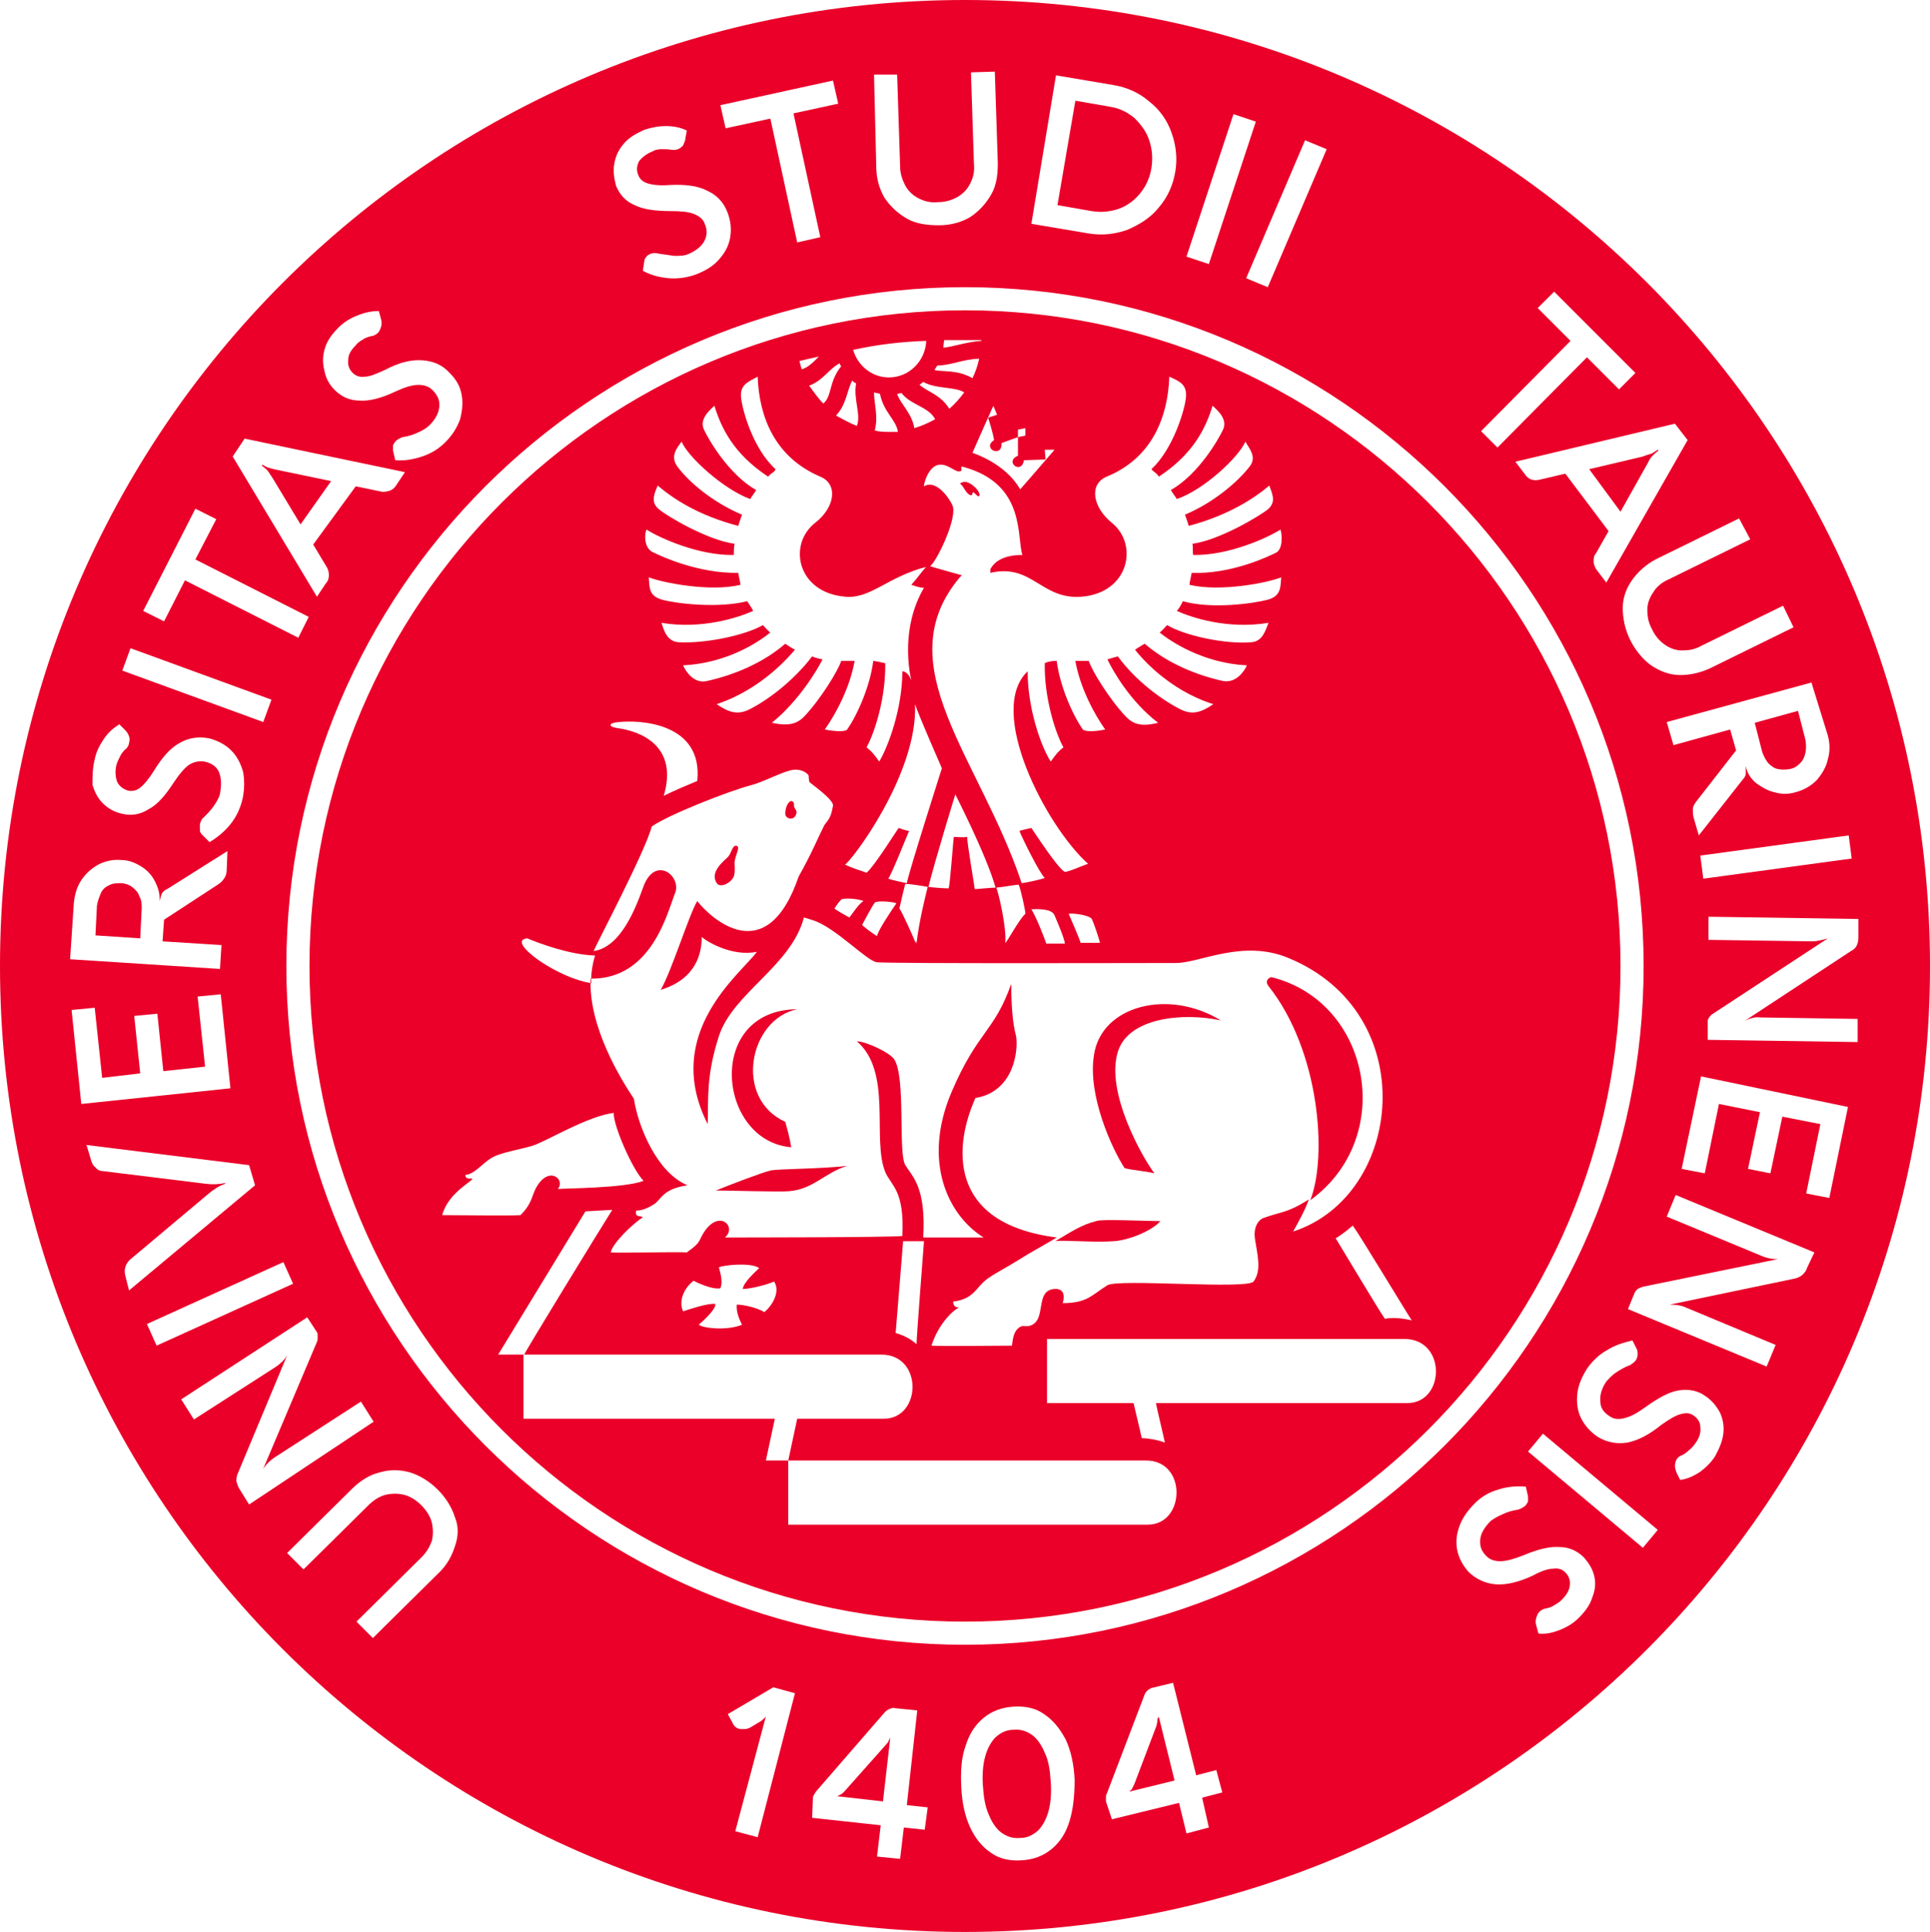 <?xml version="1.0" encoding="UTF-8" standalone="no"?> <svg xmlns:inkscape="http://www.inkscape.org/namespaces/inkscape" xmlns:sodipodi="http://sodipodi.sourceforge.net/DTD/sodipodi-0.dtd" xmlns="http://www.w3.org/2000/svg" xmlns:svg="http://www.w3.org/2000/svg" version="1.1" id="LOGO_UNITO_VERTICALE" x="0px" y="0px" viewBox="0 0 258.8 259" xml:space="preserve" width="258.8" height="259"><defs id="defs37"></defs> <style type="text/css" id="style1"> .st0{fill:#54565A;} .st1{fill:#EA0029;} </style> <g id="UNIVERSITA_x27__DI_TORINO" transform="translate(-36.8)"> </g> <g id="g37" transform="translate(-36.8)"> <g id="g36"> <g id="g28"> <path class="st1" d="m 176.9,235 c -0.4,-1 -1,-1.9 -1.7,-2.4 -0.7,-0.5 -1.5,-0.8 -2.5,-0.7 -1,0 -1.7,0.4 -2.4,1 -0.6,0.6 -1.1,1.5 -1.4,2.6 -0.3,1.1 -0.4,2.4 -0.3,3.9 0.1,1.5 0.3,2.8 0.8,3.9 0.4,1 1,1.9 1.7,2.4 0.7,0.5 1.5,0.8 2.5,0.7 1,0 1.7,-0.4 2.4,-1 0.6,-0.6 1.1,-1.5 1.4,-2.6 0.3,-1.1 0.4,-2.4 0.3,-3.9 -0.1,-1.6 -0.3,-2.9 -0.8,-3.9 z" id="path19"></path> <path class="st1" d="m 54.5,118.9 c -0.4,-0.3 -1,-0.5 -1.5,-0.5 -0.5,0 -1.1,0 -1.6,0.3 -0.5,0.2 -0.9,0.6 -1.1,1.1 -0.2,0.5 -0.4,1 -0.5,1.6 l -0.2,4 6,0.4 0.2,-4 c 0,-0.6 0,-1.1 -0.3,-1.6 -0.2,-0.6 -0.5,-0.9 -1,-1.3 z" id="path20"></path> <path class="st1" d="m 192,230.7 c 0,0.2 -0.1,0.4 -0.1,0.6 l -3,7.9 c -0.1,0.2 -0.2,0.4 -0.3,0.6 -0.1,0.2 -0.3,0.3 -0.4,0.4 l 6.1,-1.5 -2.1,-8.5 c -0.2,0.1 -0.2,0.3 -0.2,0.5 z" id="path21"></path> <path class="st1" d="m 186.8,28 c 1.1,-0.4 2.1,-1.1 2.9,-2.1 0.8,-1 1.3,-2.1 1.5,-3.4 0.2,-1.3 0.1,-2.5 -0.3,-3.7 -0.4,-1.2 -1.1,-2.1 -2,-3 -1,-0.8 -2,-1.3 -3.3,-1.5 l -4.6,-0.8 -2.4,14 4.6,0.8 c 1.2,0.2 2.4,0.1 3.6,-0.3 z" id="path22"></path> <path class="st1" d="m 257.8,62 c 0.2,-0.5 0.5,-0.8 0.7,-1 0.2,-0.2 0.4,-0.4 0.7,-0.6 l -0.1,-0.1 c -0.3,0.2 -0.5,0.3 -0.8,0.5 -0.3,0.1 -0.7,0.2 -1.2,0.4 l -7.2,1.7 4.2,5.7 z" id="path23"></path> <path class="st1" d="M 74,63 C 73.5,62.9 73.1,62.8 72.8,62.7 72.5,62.6 72.3,62.5 72,62.3 l -0.1,0.1 c 0.2,0.2 0.5,0.4 0.7,0.6 0.2,0.2 0.4,0.6 0.7,1 l 3.8,6.3 4.1,-5.8 z" id="path24"></path> <path class="st1" d="m 273.9,102.3 c 0.4,0.4 0.8,0.7 1.3,0.8 0.5,0.1 1,0.1 1.6,0 0.6,-0.1 1,-0.4 1.4,-0.8 0.4,-0.4 0.6,-0.9 0.7,-1.4 0.1,-0.5 0.1,-1.1 0,-1.7 l -1,-3.9 -5.8,1.6 1,3.9 c 0.2,0.6 0.5,1.1 0.8,1.5 z" id="path25"></path> <path class="st1" d="m 166.2,41.6 c -48.4,0 -87.9,39.4 -87.9,87.9 0,48.5 39.4,87.9 87.9,87.9 48.5,0 87.9,-39.4 87.9,-87.9 0,-48.5 -39.5,-87.9 -87.9,-87.9 z M 181.8,80 c 6.4,-0.5 7.7,-7 4.1,-9.9 -2.6,-2.1 -3.1,-5.2 -0.7,-6.2 6.1,-2.5 8.2,-8 8.4,-13.4 1.3,0.6 2.5,1 2.2,3 -0.2,1.6 -1.7,6.7 -4.6,9.4 0.3,0.4 0.6,0.4 1,1 4.7,-3.1 6.3,-6.6 7.2,-9.5 0.9,0.8 2,1.9 1.4,3.2 -0.6,1.3 -3.3,6 -7,8.1 0.3,0.5 0.5,0.7 0.8,1.2 3.6,-1.2 8.3,-5.6 9.2,-7.7 0.4,0.8 1.6,2 0.6,3.3 -1.6,2.1 -4.9,4.9 -8.7,6.5 0.1,0.3 0.4,1.1 0.5,1.5 5.3,-1.4 8.8,-3.7 10.8,-5.4 0.6,1.5 0.8,2.3 -0.2,3.2 -1,0.8 -6.4,4.1 -10.1,4.6 0.1,0.5 0,1.1 0.1,1.5 4.6,0.1 9.8,-2.2 11.7,-3.4 0.2,0.5 0.4,2.6 -0.6,3.1 -1,0.5 -6,2.9 -11.3,2.7 0,0.1 -0.3,1.3 -0.3,1.6 4.2,1 10.6,-0.3 12.3,-1 -0.1,1.3 0,2.5 -1.8,3 -1.9,0.5 -7.5,1.3 -11.4,0.2 -0.1,0.3 -0.5,1 -0.8,1.3 2,0.9 6.8,2.5 12.3,1.6 -0.4,1 -0.8,2.5 -2.3,2.6 -3.5,0.3 -9,-0.9 -11.3,-2.3 -0.3,0.3 -0.7,0.8 -1,1 1.5,1.2 5.8,4.1 11.7,4.4 -0.4,0.9 -1.5,2.4 -3.2,2.1 -3.6,-0.8 -7.5,-2.4 -10.5,-5 -0.7,0.4 -1,0.6 -1.3,0.8 0.6,0.8 4.4,5.4 10.5,7.3 -1.6,1.1 -2.8,1.5 -4.4,0.7 -2.4,-1.2 -6,-3.8 -8.4,-7.1 -0.8,0.2 -1,0.3 -1.4,0.4 0.7,1.5 3.1,5.7 6.8,8.5 -2.4,0.6 -3.4,0.1 -4.3,-0.8 -2.2,-2.3 -4.6,-6.2 -5,-7.5 -0.8,0 -1.1,0 -1.8,0 0.6,3.5 2.5,7.1 4,9.2 -1.4,0.3 -2.7,0.3 -3,0 -1.4,-2 -3.1,-5.9 -3.5,-9.2 -0.9,0 -1.4,0.2 -1.6,0.3 -0.1,4.4 1.3,9.1 2.5,11.3 -0.8,0.6 -1.2,1.2 -1.7,1.9 -1.3,-2 -3.1,-7.1 -3.1,-12.1 -5.6,5.3 2.5,20.8 8.1,25.8 -1.4,0.5 -2.1,0.9 -3.1,1.1 -1,-0.5 -4.2,-5.5 -4.5,-5.9 -0.8,0.2 -1,0.2 -1.6,0.4 0.3,0.8 2.7,5.7 3.4,6.3 -0.5,0.2 -2.3,0.6 -3.1,0.7 -5.6,-16.8 -18.2,-29.2 -8.3,-41 0.1,-0.1 0.2,-0.2 0.3,-0.3 h -0.1 c -1.1,-0.3 -3.6,-1 -4.2,-1.2 0.7,-0.3 3.5,-5.9 3.1,-7.9 -0.1,-0.6 -2.1,-3.9 -3.9,-2.8 -0.1,0 0.5,-2.8 2.1,-2.9 1,-0.1 1.9,0.8 2.5,0.9 0.6,0 0.4,-0.2 0.4,-0.6 0.1,-0.1 0.2,0 0.3,0 8.4,2.3 7.1,9.4 7.9,11.8 -2.7,0 -3.8,1 -4.3,1.9 0,0.3 0,0.5 0,0.5 5.6,-1.3 6.8,3.6 12.2,3.2 z m 2.5,46.4 c -0.6,0 -2.1,0 -2.6,0 0,-0.2 -1.5,-3.7 -1.6,-3.9 0.7,-0.1 2.8,0.2 3.1,0.7 0.3,0.6 1,2.7 1.1,3.2 z m -4.7,0.1 c -0.3,0 -2,0 -2.5,0 -0.1,-0.3 -1.2,-3.3 -2,-4.6 0.4,0 2.7,-0.2 3.1,0.8 0.3,0.7 1.3,3 1.4,3.8 z m -9.2,-7.5 c 1.1,-0.1 2.6,-0.4 3,-0.4 0.3,0.7 0.9,3.5 0.9,3.9 -0.9,0.8 -2.5,3.9 -2.7,3.9 0.2,-2 -0.9,-6.7 -1.2,-7.4 z m -5.7,-6.8 c -0.1,0.6 -0.5,6.5 -0.7,6.9 -0.5,0 -2,-0.1 -2.7,-0.2 0.8,-3.3 3.6,-12.4 3.6,-12.4 0,0 4.2,8.2 5.4,12.5 -0.6,0 -2.5,0.2 -2.8,0.2 0,-0.3 -1.1,-6.6 -1,-7 -0.7,0.1 -1.4,0 -1.8,0 z m -10.6,8.8 c 0.4,-0.3 2.5,-0.1 2.9,0.1 -0.7,1 -2.5,3.7 -2.6,4.4 -0.8,-0.5 -1.7,-1.2 -2,-1.5 0.2,-0.4 1.4,-2.6 1.7,-3 z m -3.4,2 c -0.4,-0.2 -1.8,-1 -2,-1.2 0.2,-0.3 0.5,-0.8 0.9,-1.2 0.2,-0.2 2,-0.2 3,0.2 -0.6,0.3 -1.5,1.7 -1.9,2.2 z m 5.2,-5.2 c 0.3,-0.2 2.5,-5.7 2.8,-6.4 -0.7,-0.1 -1,-0.3 -1.4,-0.4 -0.3,0.4 -3.3,5.2 -4.3,6 -0.8,-0.3 -1.9,-0.6 -2.9,-1.1 0.7,-0.2 9.8,-12.1 9.4,-21.5 0.4,1.3 3.6,8.6 3.6,8.6 0,0 -4.5,14.1 -4.7,15.4 -1,-0.2 -1.9,-0.4 -2.5,-0.6 z m 2.3,0.7 h 0.1 v 0 c 0.3,0 1.9,0.2 2.9,0.4 -0.3,1.2 -1.2,4.8 -1.5,7.6 0,0 0,-0.2 -0.1,-0.4 0,0.1 0,0.2 0,0.4 -0.1,-0.4 -1.9,-4.4 -2.2,-4.7 0.1,-0.4 0.7,-3.1 0.8,-3.3 z m 4,-62.3 c -0.9,0.5 -1.8,0.9 -2.8,1.2 -0.3,-2 -1.9,-3.3 -2.3,-4.6 0.2,0 0.4,-0.1 0.6,-0.1 1.2,1.6 3.6,1.8 4.5,3.5 z m -2.1,-4.6 c 0.1,-0.1 0.4,-0.3 0.5,-0.4 1.8,1 4.2,0.6 5.5,1.4 -0.6,0.8 -1.2,1.5 -2,2.2 -1.2,-1.9 -2.8,-2.2 -4,-3.2 z m 10.4,4 -1.2,0.4 c 0,0 0.6,1.8 0.8,3 -1.7,1.1 1.1,2.5 1,0.4 0.3,-0.1 2.2,-0.8 2.2,-0.8 v -1 l 1,-0.2 v 1 l -1,0.2 c 0,0 0,1.8 0,2.5 -1.9,0.8 0.5,2.6 0.8,0.6 0.3,0 2.9,-0.1 2.9,-0.1 l -0.1,-1.3 c 0,0 1.2,0 1.3,0 0,0 -3.7,4.3 -4.6,5.3 -2,-3.5 -6.2,-4.8 -6.4,-4.9 0.2,-0.5 2.8,-6.3 2.8,-6.3 z m -7.1,-10 c 0.9,0 1.7,0 2.5,0 0.9,0 1.7,0 2.5,0 0,0 0,0 0,0.1 -1.9,0.1 -4.2,0.9 -5.1,0.9 0,-0.4 0.1,-0.8 0.1,-1 z m -0.9,3.4 c 1.8,0 3.6,-0.9 5.6,-0.9 -0.2,0.9 -0.5,1.8 -0.9,2.6 -2.1,-1.2 -4,-0.8 -5.1,-1.1 0.2,-0.3 0.3,-0.5 0.4,-0.6 z M 161,45.7 c -0.1,2.7 -2.3,4.9 -5,4.9 -2.3,0 -4.2,-1.6 -4.8,-3.7 3.2,-0.7 6.5,-1.1 9.8,-1.2 z m -7,6.9 c 0.3,0.1 0.5,0.1 0.8,0.2 0.5,2.5 2.2,3.5 2.4,5.1 -0.4,0 -0.8,0 -1.1,0 -0.7,0 -1.4,0 -2,-0.2 0.5,-1.9 -0.1,-3.6 -0.1,-5.1 z m -2.4,-1.2 c -0.4,2.1 0.7,4.2 0.1,5.7 -1,-0.4 -1.9,-0.9 -2.8,-1.4 1.4,-1.4 1.5,-3.5 2.2,-4.7 0.1,0.2 0.3,0.3 0.5,0.4 z m -2,-2.3 c -1.7,2.1 -1.2,4 -2.4,5 v 0 c -0.7,-0.7 -1.3,-1.6 -1.9,-2.4 1.9,-0.7 2.7,-2.3 4.1,-3 0,0.1 0.1,0.3 0.2,0.4 z m -3,-1.3 c -0.5,0.5 -1.4,1.5 -2.3,1.7 -0.1,-0.3 -0.2,-0.7 -0.3,-1.1 0.8,-0.2 1.7,-0.4 2.6,-0.6 z M 123.5,71 c 1.9,1.2 7.1,3.5 11.7,3.4 0,-0.4 0,-1 0.1,-1.5 -3.7,-0.5 -9.2,-3.8 -10.1,-4.6 -1,-0.8 -0.9,-1.7 -0.2,-3.2 2,1.7 5.4,4 10.8,5.4 0.1,-0.4 0.4,-1.2 0.5,-1.5 -3.8,-1.6 -7.1,-4.3 -8.7,-6.5 -1,-1.4 0.1,-2.6 0.6,-3.3 0.8,2 5.6,6.4 9.2,7.7 0.3,-0.5 0.5,-0.7 0.8,-1.2 -3.7,-2.1 -6.4,-6.8 -7,-8.1 -0.6,-1.3 0.5,-2.4 1.4,-3.2 0.9,2.9 2.5,6.4 7.2,9.5 0.5,-0.6 0.8,-0.5 1,-1 -3,-2.7 -4.4,-7.8 -4.6,-9.4 -0.3,-1.9 0.9,-2.3 2.2,-3 0.2,5.4 2.3,10.8 8.4,13.4 2.4,1 2,4.1 -0.7,6.2 -3.7,2.9 -2.4,9.4 4.1,9.9 3.3,0.3 5.7,-2.7 10.8,-4 -0.6,0.6 -1,1.3 -2,2.4 0.4,0.1 1,0.4 1.7,0.4 -3.1,5.3 -2,11.1 -1.7,12.4 -0.4,-1 -0.9,-1.2 -1.2,-1.2 0,5 -1.9,10.1 -3.1,12.1 -0.5,-0.7 -0.9,-1.3 -1.7,-1.9 1.2,-2.2 2.6,-6.9 2.5,-11.3 -0.2,0 -0.8,-0.2 -1.6,-0.3 -0.4,3.3 -2.1,7.2 -3.5,9.2 -0.2,0.3 -1.5,0.3 -3,0 1.5,-2.1 3.4,-5.7 4,-9.2 -0.6,0 -1,0 -1.8,0 -0.4,1.3 -2.8,5.2 -5,7.5 -0.9,0.9 -2,1.3 -4.3,0.8 3.6,-2.9 6.1,-7.1 6.8,-8.5 -0.4,-0.1 -0.7,-0.1 -1.4,-0.4 -2.5,3.3 -6,5.9 -8.4,7.1 -1.6,0.8 -2.8,0.4 -4.4,-0.7 6.1,-2 9.9,-6.6 10.5,-7.3 -0.4,-0.2 -0.7,-0.4 -1.3,-0.8 -3,2.6 -6.9,4.2 -10.5,5 -1.7,0.4 -2.8,-1.2 -3.2,-2.1 6,-0.3 10.2,-3.2 11.7,-4.4 -0.3,-0.2 -0.7,-0.7 -1,-1 -2.4,1.4 -7.8,2.5 -11.3,2.3 -1.6,-0.1 -2,-1.7 -2.3,-2.6 5.4,0.9 10.3,-0.7 12.3,-1.6 -0.2,-0.4 -0.6,-1 -0.8,-1.3 -4,1 -9.6,0.3 -11.4,-0.2 -1.8,-0.5 -1.7,-1.6 -1.8,-3 1.8,0.7 8.2,2 12.3,1 0,-0.2 -0.3,-1.4 -0.3,-1.6 -5.3,0.1 -10.3,-2.2 -11.3,-2.7 -1.4,-0.5 -1.3,-2.6 -1,-3.1 z m -3.7,25.8 c 2.8,-0.3 11.3,0.1 10.5,7.9 -3.4,1.4 -4.5,2 -4.5,2 2,-6.7 -3.1,-8.7 -6.3,-9.1 -1.2,-0.2 -1.1,-0.7 0.3,-0.8 z m 4.4,14 c 2.3,-1.6 10.2,-4.7 13.2,-5.5 1.6,-0.4 3.8,-1.6 5.3,-2 1,-0.3 2,0 2.5,0.6 0.1,0.2 0,0.8 0.2,1 0.2,0.2 3.2,2.3 3.1,3.1 -0.3,1.9 -0.8,2 -1.2,2.7 -0.9,1.8 -1.7,3.8 -3.4,6.8 -4.3,12.6 -11.8,5.6 -13.6,3.3 -1.1,1.8 -3.4,9.3 -4.9,11.9 4.9,-1.5 5.5,-5.1 5.5,-7.1 0.6,0.6 4.1,2.7 7.4,2 -2.1,2.9 -12.8,10.9 -6.6,23.1 0.1,-3.6 -0.2,-6.5 1.5,-11.8 1.9,-5.8 9.7,-9.4 11.4,-15.9 0,0 0.4,0.1 1.3,0.4 3,1 7.2,5.5 8.5,5.6 1.7,0.2 37.4,0.1 40.1,0.1 3.2,0 8.9,-3.2 15,-0.7 18.1,7.4 15.5,31.9 0.7,36.7 0.9,-1.6 1.7,-3.1 2.1,-4.3 -3,1.9 -3.7,1.6 -6.1,2.5 -0.6,0.2 -1.4,1.2 -1.1,2.9 0.3,2 0.9,4.1 -0.2,5.6 -0.9,1.1 -18.1,-0.4 -19.6,0.5 -2.1,1.3 -2.7,2.4 -6,2.4 0.2,-0.6 0.4,-2 -1.1,-1.9 -2.7,0.2 -1,4.1 -3.2,4.9 -0.5,0.2 -0.9,0 -1.2,0.1 -1.1,0.4 -1.2,1.8 -1.3,2.6 -0.7,0 -9.8,0.1 -10.8,0 1,-3.1 3.1,-4.9 3.7,-5.1 -0.4,-0.1 -0.7,0 -0.8,-0.8 3,-0.4 3,-2 4.8,-3.2 1,-0.7 2.4,-1.4 4,-2.4 1.4,-0.9 3.8,-2.2 5.1,-3 -14.9,-1.9 -13.7,-12.5 -10.9,-18.7 5.5,-0.9 5.8,-7.1 5.4,-8.5 -0.4,-1.5 -0.6,-3.9 -0.6,-6.8 -2.3,6.5 -4.5,6.3 -8,14.5 -4,9.4 -0.4,16.6 4.3,19.5 h -8.1 c 0.4,-6.8 -1.5,-8.2 -2.4,-9.7 -1,-1.6 0.1,-11.8 -1.5,-14.2 -0.6,-0.9 -3.8,-2.4 -5,-2.4 4.8,4.1 2,13.1 3.8,17.5 0.8,1.9 2.6,2.4 2.3,8.6 -2,0.2 -22.7,0.2 -23.8,0.2 1.8,-1.5 -1.1,-4.2 -3.2,0 -0.4,0.9 -0.7,1.1 -1.9,2 -1.1,-0.1 -9.2,0.1 -10.2,0 0.2,-1.2 3,-3.9 4.3,-4.7 -0.3,-0.3 -1.1,0.1 -0.9,-0.9 0.4,0 1.2,-0.1 2.3,-0.8 1.1,-0.6 1.1,-2.1 4.6,-2.6 -4,-1.6 -6.6,-7.7 -7.2,-11.6 -1.8,-2.7 -6.1,-9.7 -5.8,-16.1 8.2,0.1 10.3,-8.9 11.3,-11.4 1,-2.3 -2.6,-5.2 -4.2,-1 -1.1,3.1 -3.1,8.2 -6.7,8.7 0.5,-1.2 6.9,-13.3 7.8,-16.7 z M 226.1,177 c -1.4,-0.3 -2.5,-0.4 -3.6,-0.2 -0.9,-1.3 -5.8,-9.5 -6.6,-10.8 0.8,-0.4 2.3,-1.7 2.3,-1.7 0.9,1.2 7.1,11.5 7.9,12.7 z m -65.4,-10.6 c 0,0 -1,12.9 -1,13.8 -0.9,-0.8 -1.8,-1.2 -2.8,-1.5 0.1,-1.1 1,-12.3 1,-12.3 z m -24.4,11.2 c -2,0.8 -5.1,0.5 -5.8,0 0.8,-0.7 2.4,-2.2 2.2,-2.8 -1.1,-0.1 -3.7,0.8 -4.3,1 -0.6,-1.3 0,-3 1.4,-4.1 1.2,0.6 2.8,1.2 3.6,1 0.4,-1 -0.1,-2.3 -0.2,-2.8 0.6,-0.3 4.3,-0.7 5.4,0.1 -0.5,0.5 -2.1,1.9 -2.2,2.8 0.9,0 3.1,-0.5 4.2,-1 0.8,1.2 0,3 -1.3,4.1 -1,-0.6 -2.8,-1 -3.7,-1 -0.1,0.9 0.3,1.9 0.7,2.7 z M 106.9,126 c 0.1,-0.1 0.4,-0.2 0.6,-0.2 1.7,0.7 5.7,2.2 9.1,2.3 -0.4,1.2 -0.6,2.9 -0.5,3.7 -4.2,-0.6 -10.3,-4.8 -9.2,-5.8 z m -10.8,36.9 c 0.8,-3.1 4.4,-4.7 4,-4.9 -0.4,0 -0.9,0.1 -0.9,-0.5 1.1,0 2.4,-1.6 3.4,-2.2 1.2,-0.8 4,-1.2 5.6,-1.7 1.7,-0.5 7.4,-4 10.9,-4.4 -0.1,1.6 2.5,7.6 4,9.1 -2.5,1 -10.7,1 -11.5,1.1 1.1,-1.3 -1.3,-3.3 -3,0 -0.5,1 -0.5,2 -2,3.5 -1.3,0.1 -8.2,0 -10.5,0 z m 94.6,41.5 c -3.8,0 -48.2,0 -48.2,0 v -8.6 h -3 l 1.2,-5.6 c -14.3,0 -33.7,0 -33.7,0 v -8.6 h -3.4 l 11.7,-19.2 c 1.4,-0.1 1.8,-0.1 3.6,-0.2 -1.4,2.2 -12,19.5 -11.8,19.4 0,0 43.6,0 47.9,0 5.6,0 5.4,8.6 0.3,8.6 -1.1,0 -5.7,0 -11.6,0 l -1.2,5.6 c 0,0 43.6,0 47.9,0 5.6,-0.1 5.4,8.6 0.3,8.6 z m 34.8,-16.3 c -2.3,0 -20.3,0 -33.7,0 0.1,0.6 1,4.3 1.2,5.3 -1,-0.4 -2.4,-0.6 -3.1,-0.6 -0.2,-1 -1,-4.2 -1.1,-4.7 -6.7,0 -11.6,0 -11.6,0 v -8.6 c 0,0 43.6,0 47.9,0 5.7,0 5.5,8.6 0.4,8.6 z" id="path26"></path> <path class="st1" d="m 155.6,233.9 -5.6,6.3 c -0.1,0.1 -0.3,0.3 -0.5,0.4 -0.2,0.1 -0.4,0.2 -0.5,0.2 l 6.2,0.7 1,-8.7 c 0,0.2 -0.1,0.3 -0.2,0.5 -0.1,0.3 -0.3,0.5 -0.4,0.6 z" id="path27"></path> <path class="st1" d="M 166.2,0 C 94.7,0 36.8,58 36.8,129.5 36.8,201 94.7,259 166.2,259 237.7,259 295.6,201 295.6,129.5 295.6,58 237.7,0 166.2,0 Z m 118.9,115.1 -19.9,2.7 -0.4,-3.1 19.9,-2.7 z m -3.2,-16.5 c 0.3,1.1 0.3,2.2 0,3.2 -0.2,1 -0.8,2 -1.5,2.8 -0.8,0.8 -1.7,1.3 -2.8,1.6 -1,0.3 -1.9,0.3 -2.9,0 -0.9,-0.2 -1.7,-0.7 -2.4,-1.2 -0.7,-0.6 -1.1,-1.2 -1.3,-1.9 l -0.1,-0.4 v 0 c 0,0.4 0,0.8 0,1 0,0.3 -0.2,0.6 -0.4,0.8 l -5.9,7.5 -0.7,-2.4 c -0.1,-0.4 -0.1,-0.8 -0.1,-1.1 0,-0.4 0.2,-0.7 0.5,-1.1 l 5.3,-6.8 -0.8,-2.8 -7.6,2.1 -0.9,-3.1 19.4,-5.3 z m -10.4,-26.3 -11,5.4 c -0.9,0.4 -1.6,1 -2,1.7 -0.5,0.7 -0.8,1.5 -0.8,2.3 0,0.9 0.1,1.7 0.6,2.6 0.4,0.9 1,1.6 1.7,2.1 0.7,0.5 1.5,0.8 2.3,0.8 0.9,0 1.7,-0.1 2.6,-0.6 l 11,-5.4 1.4,2.9 -11,5.4 c -1.4,0.7 -2.9,1 -4.2,1 -1.4,0 -2.7,-0.5 -3.9,-1.3 -1.1,-0.8 -2.1,-2 -2.8,-3.4 -0.7,-1.4 -1,-2.9 -1,-4.3 0,-1.4 0.5,-2.7 1.3,-3.8 0.8,-1.1 1.9,-2.1 3.3,-2.8 l 11,-5.4 z m -10.1,-15.5 1.7,2.2 -10.9,19.1 -1.3,-1.7 c -0.2,-0.3 -0.4,-0.7 -0.4,-1.1 0,-0.4 0,-0.8 0.3,-1.1 l 1.7,-3 -5.8,-7.7 -3.4,0.8 c -0.4,0.1 -0.8,0.1 -1.1,0 -0.4,-0.1 -0.7,-0.4 -0.9,-0.7 L 240,61.9 Z M 243,41.3 l 2.2,-2.2 10.9,10.9 -2.2,2.2 -4.3,-4.3 -12,12.1 -2.2,-2.2 12,-12.1 z M 214.7,20 l -7.9,18.5 -2.9,-1.2 7.9,-18.5 z m -12.5,-4.7 3,1 -6.3,19.1 -3,-1 z m -23.8,-5.2 7.7,1.3 c 1.8,0.3 3.4,1 4.8,2.2 1.4,1.1 2.4,2.5 3,4.2 0.6,1.7 0.8,3.4 0.5,5.2 -0.3,1.8 -1,3.4 -2.2,4.8 -1.1,1.4 -2.6,2.3 -4.2,3 -1.7,0.6 -3.4,0.8 -5.2,0.5 L 175.1,30 Z m -21.3,-0.1 0.4,12.3 c 0,1 0.3,1.8 0.7,2.6 0.4,0.7 1,1.3 1.8,1.7 0.8,0.4 1.6,0.6 2.6,0.5 1,0 1.9,-0.3 2.6,-0.7 0.7,-0.4 1.3,-1 1.7,-1.8 0.4,-0.8 0.6,-1.6 0.5,-2.6 L 167,9.7 l 3.2,-0.1 0.4,12.3 c 0,1.6 -0.2,3 -0.9,4.2 -0.7,1.2 -1.6,2.2 -2.8,3 -1.2,0.7 -2.6,1.1 -4.2,1.1 -1.6,0 -3.1,-0.2 -4.3,-0.9 -1.2,-0.7 -2.2,-1.6 -3,-2.8 -0.7,-1.2 -1.1,-2.6 -1.1,-4.2 L 154,10 Z m -8.6,0.8 0.7,3.1 -6,1.3 3.6,16.6 -3.1,0.7 -3.6,-16.6 -6,1.3 -0.7,-3.1 z m -29.3,11 c 0.2,-1 0.6,-1.8 1.3,-2.6 0.7,-0.8 1.6,-1.3 2.7,-1.8 0.9,-0.3 1.9,-0.5 2.9,-0.5 1,0 2,0.2 2.8,0.6 l -0.2,1.1 c 0,0.3 -0.2,0.6 -0.3,0.9 -0.2,0.2 -0.4,0.4 -0.7,0.5 -0.2,0.1 -0.5,0.1 -0.7,0.1 -0.5,-0.1 -1,-0.1 -1.5,-0.1 -0.5,0 -0.9,0.1 -1.2,0.3 -0.8,0.3 -1.4,0.8 -1.8,1.3 -0.3,0.6 -0.4,1.2 -0.1,1.9 0.2,0.5 0.6,0.9 1.3,1.1 0.7,0.2 1.6,0.3 2.9,0.2 2.1,-0.1 3.8,0.1 5.1,0.8 1.3,0.6 2.2,1.6 2.7,3 0.4,1.1 0.5,2.2 0.3,3.3 -0.2,1.1 -0.7,2 -1.5,2.9 -0.8,0.9 -1.8,1.5 -3.1,2 -1.1,0.4 -2.4,0.6 -3.6,0.5 -1.2,-0.1 -2.4,-0.4 -3.5,-1 l 0.2,-1.3 c 0,-0.2 0.1,-0.4 0.3,-0.6 0.1,-0.2 0.4,-0.3 0.6,-0.4 0.3,-0.1 0.7,-0.1 1,0 0.7,0.1 1.4,0.2 2.1,0.3 0.8,0 1.3,0 1.8,-0.2 1,-0.4 1.8,-1 2.2,-1.7 0.4,-0.7 0.5,-1.5 0.1,-2.4 -0.2,-0.6 -0.7,-1 -1.4,-1.3 -0.7,-0.3 -1.8,-0.4 -3.1,-0.4 -2,0 -3.7,-0.2 -4.9,-0.8 -1.2,-0.5 -2,-1.4 -2.5,-2.6 -0.3,-1.2 -0.4,-2.1 -0.2,-3.1 z M 80.4,46.6 c 0.3,-1 1,-1.9 1.8,-2.7 0.7,-0.7 1.5,-1.2 2.5,-1.6 1,-0.4 1.9,-0.6 2.9,-0.6 l 0.3,1.1 c 0.1,0.3 0.1,0.7 0,1 -0.1,0.3 -0.2,0.6 -0.4,0.8 -0.2,0.2 -0.4,0.3 -0.6,0.4 -0.5,0.1 -1,0.2 -1.4,0.5 -0.4,0.2 -0.8,0.5 -1,0.8 -0.6,0.6 -1,1.2 -1,1.9 -0.1,0.7 0.1,1.3 0.6,1.8 0.4,0.4 1,0.6 1.6,0.5 0.7,0 1.6,-0.4 2.7,-0.9 1.9,-1 3.5,-1.4 5,-1.3 1.5,0.1 2.7,0.6 3.7,1.7 0.9,0.9 1.4,1.8 1.6,2.9 0.2,1.1 0.1,2.1 -0.2,3.3 -0.4,1.1 -1,2.1 -2,3.1 -0.9,0.9 -1.9,1.5 -3.1,1.9 -1.2,0.4 -2.4,0.6 -3.6,0.5 l -0.3,-1.3 c 0,-0.2 0,-0.5 0,-0.7 0.1,-0.2 0.2,-0.4 0.4,-0.6 0.2,-0.2 0.6,-0.4 0.9,-0.5 0.7,-0.1 1.4,-0.3 2,-0.6 0.7,-0.3 1.2,-0.6 1.6,-1 0.8,-0.8 1.2,-1.6 1.3,-2.4 0.1,-0.9 -0.2,-1.6 -0.9,-2.3 -0.5,-0.5 -1.1,-0.7 -1.9,-0.7 -0.8,0 -1.8,0.3 -3.1,0.9 -1.9,0.9 -3.5,1.3 -4.8,1.2 -1.3,0 -2.4,-0.5 -3.3,-1.4 -0.8,-0.8 -1.2,-1.6 -1.4,-2.6 -0.3,-1.2 -0.2,-2.2 0.1,-3.1 z m -10.8,12.2 21.5,4.5 -1.2,1.8 c -0.2,0.3 -0.5,0.6 -0.9,0.7 -0.4,0.1 -0.8,0.2 -1.1,0.1 l -3.4,-0.7 -5.7,7.8 1.8,3 c 0.2,0.3 0.3,0.7 0.3,1.1 0,0.4 -0.1,0.8 -0.4,1.1 L 79.3,80 68,61.2 Z M 63,68.2 65.8,69.6 63,75 78.2,82.7 76.8,85.5 61.6,77.8 58.8,83.3 56,81.9 Z m -8.7,18.7 18.9,6.9 -1.1,3 -18.9,-6.9 z m -4.8,14.9 c 0.2,-1 0.6,-1.8 1.2,-2.7 0.6,-0.9 1.3,-1.5 2.1,-2 l 0.8,0.8 c 0.2,0.2 0.4,0.5 0.5,0.8 0.1,0.3 0.1,0.6 0,0.9 0,0.2 -0.1,0.4 -0.3,0.7 -0.4,0.3 -0.7,0.7 -0.9,1.1 -0.2,0.4 -0.4,0.8 -0.5,1.2 -0.2,0.9 -0.1,1.6 0.1,2.2 0.3,0.6 0.8,1 1.5,1.2 0.5,0.1 1.1,0 1.6,-0.4 0.5,-0.4 1.1,-1.1 1.8,-2.2 1.1,-1.8 2.2,-3.1 3.5,-3.8 1.2,-0.7 2.6,-0.9 4,-0.6 1.1,0.3 2.1,0.8 2.9,1.6 0.8,0.8 1.3,1.8 1.6,2.9 0.2,1.1 0.2,2.4 -0.1,3.7 -0.3,1.2 -0.8,2.3 -1.6,3.3 -0.8,1 -1.8,1.8 -2.8,2.4 l -1,-1 c -0.2,-0.2 -0.3,-0.4 -0.3,-0.6 0,-0.2 0,-0.5 0,-0.8 0.1,-0.3 0.2,-0.7 0.5,-0.9 0.5,-0.5 1,-1 1.4,-1.6 0.4,-0.6 0.7,-1.1 0.8,-1.6 0.2,-1.1 0.2,-2 -0.1,-2.8 -0.3,-0.8 -1,-1.3 -2,-1.5 -0.7,-0.1 -1.3,0 -2,0.4 -0.6,0.4 -1.3,1.2 -2.1,2.4 -1.1,1.7 -2.2,3 -3.4,3.6 -1.1,0.7 -2.3,0.9 -3.5,0.6 -1,-0.2 -1.9,-0.7 -2.6,-1.4 -0.7,-0.7 -1.1,-1.5 -1.4,-2.5 0,-1.1 0,-2.2 0.3,-3.4 z m -2.8,19.3 c 0.1,-1.1 0.4,-2.2 1,-3.1 0.6,-0.9 1.4,-1.6 2.3,-2.1 1,-0.5 2,-0.7 3.1,-0.6 1,0 1.9,0.4 2.7,0.9 0.8,0.5 1.4,1.2 1.8,2 0.4,0.8 0.6,1.5 0.6,2.2 v 0.4 0 c 0.1,-0.4 0.2,-0.8 0.3,-1 0.1,-0.2 0.4,-0.5 0.7,-0.6 l 8.1,-5.1 -0.1,2.5 c 0,0.4 -0.1,0.8 -0.3,1.1 -0.2,0.3 -0.4,0.6 -0.9,0.9 l -7.2,4.7 -0.2,2.9 7.9,0.5 -0.2,3.2 -20.1,-1.3 z m -0.3,14.3 3.1,-0.3 1,9.4 5.1,-0.6 -0.8,-7.7 3.1,-0.3 0.8,7.7 5.6,-0.6 -1,-9.4 3.1,-0.3 1.3,12.6 -20,2.1 z m 7.2,35.6 c -0.1,-0.4 -0.1,-0.8 0,-1.1 0.1,-0.4 0.3,-0.7 0.6,-1 L 64.8,160 c 0.6,-0.5 1.3,-1 2.2,-1.3 v -0.1 c -1,0.2 -1.8,0.2 -2.6,0.1 L 50.6,157 c -0.4,0 -0.8,-0.2 -1,-0.5 -0.3,-0.2 -0.5,-0.6 -0.6,-1 l -0.6,-2 21.8,2.7 0.8,2.7 -16.9,14.1 z m 2.9,6.5 18.3,-8.3 1.3,2.9 -18.3,8.3 z m 13.7,24.2 -1.3,-2.1 c -0.2,-0.3 -0.3,-0.7 -0.4,-1 0,-0.3 0,-0.7 0.2,-1.1 l 6.6,-15.8 v 0 c -0.4,0.7 -1,1.2 -1.6,1.6 l -10.9,7 -1.7,-2.7 16.9,-11 1.3,2 c 0.1,0.1 0.1,0.3 0.1,0.6 0,0.3 0,0.5 -0.1,0.7 l -7.2,17 v 0 c 0.4,-0.6 0.9,-1.1 1.5,-1.5 l 11.6,-7.5 1.7,2.7 z m 27.6,5.6 c -0.4,1.3 -1.1,2.6 -2.3,3.7 l -8.7,8.6 -2.2,-2.2 8.7,-8.6 c 0.7,-0.7 1.1,-1.4 1.4,-2.2 0.2,-0.8 0.2,-1.6 0,-2.5 -0.2,-0.8 -0.7,-1.6 -1.4,-2.3 -0.7,-0.7 -1.5,-1.2 -2.3,-1.4 -0.8,-0.2 -1.7,-0.2 -2.5,0 -0.8,0.2 -1.6,0.7 -2.3,1.4 l -8.7,8.6 -2.2,-2.2 8.7,-8.6 c 1.1,-1.1 2.4,-1.9 3.7,-2.2 1.3,-0.4 2.7,-0.4 4.1,0 1.3,0.4 2.6,1.2 3.7,2.3 1.1,1.1 1.9,2.4 2.3,3.7 0.5,1.2 0.5,2.5 0,3.9 z m 40.6,39 -3,-0.8 4.1,-15.4 c -0.1,0.2 -0.4,0.4 -0.6,0.6 l -1.5,0.9 c -0.2,0.1 -0.5,0.2 -0.7,0.2 -0.2,0 -0.4,0 -0.7,0 -0.4,-0.1 -0.7,-0.3 -0.9,-0.7 l -0.7,-1.3 6.1,-3.6 2.9,0.8 z m 22.4,-1 -2.8,-0.3 -0.5,4.2 -3.1,-0.3 0.5,-4.2 -9.2,-1 0.1,-2.5 c 0,-0.1 0,-0.3 0.1,-0.5 0.1,-0.2 0.2,-0.3 0.3,-0.5 l 9.2,-10.6 c 0.2,-0.2 0.4,-0.4 0.7,-0.5 0.3,-0.1 0.5,-0.2 0.7,-0.1 l 3,0.3 -1.4,12.7 2.8,0.3 z m 19.4,-1.1 c -0.5,1.6 -1.3,2.8 -2.4,3.7 -1.1,0.9 -2.4,1.4 -4,1.5 -1.6,0.1 -3,-0.2 -4.1,-1 -1.2,-0.8 -2.1,-1.9 -2.8,-3.4 -0.7,-1.5 -1.1,-3.3 -1.2,-5.4 -0.1,-2.1 0,-4 0.6,-5.6 0.5,-1.6 1.3,-2.8 2.4,-3.7 1.1,-0.9 2.4,-1.4 4,-1.5 1.6,-0.1 3,0.2 4.1,1 1.2,0.8 2.1,1.9 2.9,3.4 0.7,1.5 1.1,3.3 1.2,5.4 0,2.1 -0.2,4 -0.7,5.6 z m 18.7,0.8 -3,0.8 -1,-4.1 -9,2.2 -0.8,-2.4 c 0,-0.1 0,-0.3 0,-0.5 0,-0.2 0,-0.4 0.1,-0.5 l 5,-13.1 c 0.1,-0.3 0.2,-0.5 0.4,-0.7 0.2,-0.2 0.4,-0.3 0.6,-0.4 l 2.9,-0.7 3.1,12.4 2.7,-0.7 0.8,3 -2.7,0.7 z m -32.7,-24.5 c -50.1,0 -91,-40.8 -91,-91 0,-50.2 40.9,-91 91,-91 50.1,0 91,40.8 91,91 0,50.2 -40.9,91 -91,91 z m 84.1,-6.3 c -0.3,1 -1,1.9 -1.8,2.7 -0.7,0.7 -1.5,1.2 -2.5,1.6 -1,0.4 -1.9,0.6 -2.9,0.5 l -0.3,-1.1 c -0.1,-0.3 -0.1,-0.7 0,-1 0.1,-0.3 0.2,-0.6 0.4,-0.8 0.2,-0.2 0.4,-0.3 0.6,-0.4 0.5,-0.1 1,-0.2 1.4,-0.5 0.4,-0.2 0.8,-0.5 1,-0.7 0.6,-0.6 1,-1.2 1.1,-1.9 0.1,-0.7 -0.1,-1.3 -0.6,-1.8 -0.4,-0.4 -0.9,-0.6 -1.6,-0.5 -0.7,0 -1.6,0.3 -2.7,0.9 -1.9,0.9 -3.6,1.3 -5,1.2 -1.4,-0.1 -2.7,-0.7 -3.7,-1.7 -0.8,-0.9 -1.3,-1.9 -1.5,-2.9 -0.2,-1.1 -0.1,-2.1 0.3,-3.2 0.4,-1.1 1.1,-2.1 2.1,-3.1 0.9,-0.9 2,-1.5 3.1,-1.8 1.2,-0.4 2.4,-0.5 3.7,-0.4 l 0.3,1.3 c 0,0.2 0,0.5 0,0.7 -0.1,0.2 -0.2,0.4 -0.4,0.6 -0.3,0.2 -0.6,0.4 -1,0.5 -0.7,0.1 -1.4,0.3 -2,0.6 -0.7,0.3 -1.2,0.6 -1.6,0.9 -0.8,0.8 -1.3,1.6 -1.4,2.4 -0.1,0.9 0.1,1.6 0.8,2.3 0.5,0.5 1.1,0.7 1.9,0.7 0.8,0 1.8,-0.3 3.1,-0.8 1.9,-0.8 3.5,-1.2 4.8,-1.1 1.3,0 2.4,0.5 3.3,1.4 0.7,0.8 1.2,1.6 1.4,2.6 0.2,0.9 0.1,1.8 -0.3,2.8 z m 6.8,-6.7 -15.4,-12.9 2,-2.4 15.4,12.9 z m 10.8,-15.4 c -0.1,1 -0.5,2 -1.1,3.1 -0.5,0.8 -1.2,1.5 -2,2.1 -0.9,0.6 -1.8,1 -2.7,1.1 l -0.5,-1 c -0.1,-0.3 -0.2,-0.6 -0.2,-0.9 0,-0.3 0.1,-0.6 0.2,-0.8 0.1,-0.2 0.3,-0.4 0.5,-0.5 0.5,-0.2 0.9,-0.5 1.2,-0.8 0.4,-0.3 0.7,-0.7 0.9,-1 0.5,-0.7 0.7,-1.4 0.6,-2.1 0,-0.7 -0.4,-1.2 -1,-1.6 -0.5,-0.3 -1,-0.3 -1.7,-0.1 -0.7,0.2 -1.5,0.7 -2.5,1.4 -1.6,1.3 -3.1,2.1 -4.6,2.4 -1.4,0.2 -2.7,0 -4,-0.8 -1,-0.7 -1.7,-1.5 -2.2,-2.5 -0.5,-1 -0.6,-2.1 -0.5,-3.2 0.1,-1.1 0.6,-2.3 1.3,-3.4 0.7,-1 1.6,-1.9 2.7,-2.5 1.1,-0.7 2.2,-1 3.4,-1.3 l 0.6,1.2 c 0.1,0.2 0.1,0.5 0.1,0.7 0,0.2 -0.1,0.5 -0.2,0.7 -0.2,0.3 -0.5,0.5 -0.8,0.7 -0.6,0.2 -1.3,0.6 -1.9,1 -0.6,0.4 -1,0.9 -1.3,1.2 -0.6,0.9 -0.9,1.8 -0.8,2.7 0,0.9 0.5,1.5 1.3,2 0.6,0.4 1.2,0.4 2,0.2 0.8,-0.2 1.7,-0.7 2.8,-1.5 1.7,-1.2 3.1,-2 4.4,-2.2 1.3,-0.2 2.5,0 3.5,0.7 0.9,0.6 1.5,1.3 2,2.2 0.4,0.8 0.6,1.8 0.5,2.8 z M 279.1,170 c -0.1,0.4 -0.4,0.7 -0.6,0.9 -0.2,0.2 -0.6,0.4 -1,0.5 l -16.8,3.5 v 0 c 0.8,0 1.6,0.1 2.2,0.4 l 12,5 -1.2,2.9 -18.6,-7.7 0.9,-2.2 c 0.1,-0.2 0.2,-0.3 0.4,-0.5 0.2,-0.1 0.4,-0.2 0.7,-0.3 l 18.1,-3.7 v 0 c -0.7,0 -1.4,-0.1 -2.1,-0.4 l -12.8,-5.3 1.2,-2.9 18.6,7.7 z m 3,-9.4 -3.1,-0.6 1.9,-9.3 -5.1,-1 -1.6,7.6 -3,-0.6 1.6,-7.6 -5.5,-1.1 -1.9,9.3 -3.1,-0.6 2.6,-12.4 19.7,4.1 z m -9.2,-24.2 13,0.2 v 3.1 l -20.1,-0.3 V 137 c 0,-0.2 0,-0.4 0.2,-0.6 0.1,-0.2 0.3,-0.4 0.5,-0.5 l 15.4,-10.1 v 0 c -0.7,0.2 -1.4,0.4 -2.1,0.4 L 265.9,126 v -3.1 l 20.1,0.3 v 2.5 c 0,0.4 -0.1,0.8 -0.2,1 -0.1,0.3 -0.4,0.6 -0.8,0.8 l -14.3,9.4 v 0 c 0.7,-0.4 1.5,-0.6 2.2,-0.5 z" id="path28"></path> </g> <path class="st1" d="m 166.3,64.6 c -0.3,0 -1,0.1 -0.6,0.4 0.3,0.2 0.7,1.3 1.3,1.4 0.3,0 0.1,-0.4 0.3,-0.4 0.2,0 0.6,0.7 0.8,0.5 0.3,-0.4 -0.8,-1.7 -1.8,-1.9 z" id="path29"></path> <path class="st1" d="m 143.5,109.3 c 0.3,-0.6 -0.1,-0.8 -0.2,-1.1 -0.1,-0.4 0.1,-0.6 -0.3,-0.8 -0.4,-0.1 -0.9,0.7 -0.9,1.7 0,0.6 1,1 1.4,0.2 z" id="path30"></path> <path class="st1" d="m 135.2,117.5 c 0.2,-0.6 0.1,-1.5 0.1,-1.9 0.1,-1 0.8,-2 0.3,-2.2 -0.6,-0.2 -0.7,1 -1.2,1.5 -0.5,0.5 -2.6,2.1 -1.4,3.6 0.5,0.5 1.8,-0.1 2.2,-1 z" id="path31"></path> <path class="st1" d="m 191.6,157.3 c -1.6,-2.1 -6.6,-10.9 -4.9,-16.3 1.4,-4.6 8.8,-5.3 13.8,-4.2 -7,-4.3 -16,-2 -17,4.6 -0.9,5.4 2.4,12.6 4.1,15.2 1.1,0.3 2.9,0.4 4,0.7 z" id="path32"></path> <path class="st1" d="m 142.5,159.7 c 3.3,-0.2 4.9,-2.5 7.9,-3.4 -3.5,0.4 -9,0.4 -10.2,0.6 -1,0.2 -5.7,2 -7.4,2.7 1.6,0 8.4,0.2 9.7,0.1 z" id="path33"></path> <path class="st1" d="m 142.9,153.8 c -0.3,-1.7 -0.5,-2.3 -0.8,-3.4 -7,-3.2 -4.8,-13.8 1.6,-15.1 -12.4,0.1 -10.7,17.7 -0.8,18.5 z" id="path34"></path> <path class="st1" d="m 186.1,166.4 c 2,-0.1 5.2,-1.4 6.3,-2.7 -2.1,0 -8,-0.3 -8.6,0 -2,0.5 -3.3,1.4 -5.5,2.7 1,-0.2 5.1,0.2 7.8,0 z" id="path35"></path> <path class="st1" d="m 207.3,131 c -0.2,0 -1,0.4 -0.4,1.2 6.9,8.7 7.9,22.9 5.6,28.7 11.6,-8.4 8.1,-26.6 -5.2,-29.9 z" id="path36"></path> </g> </g> </svg> 
